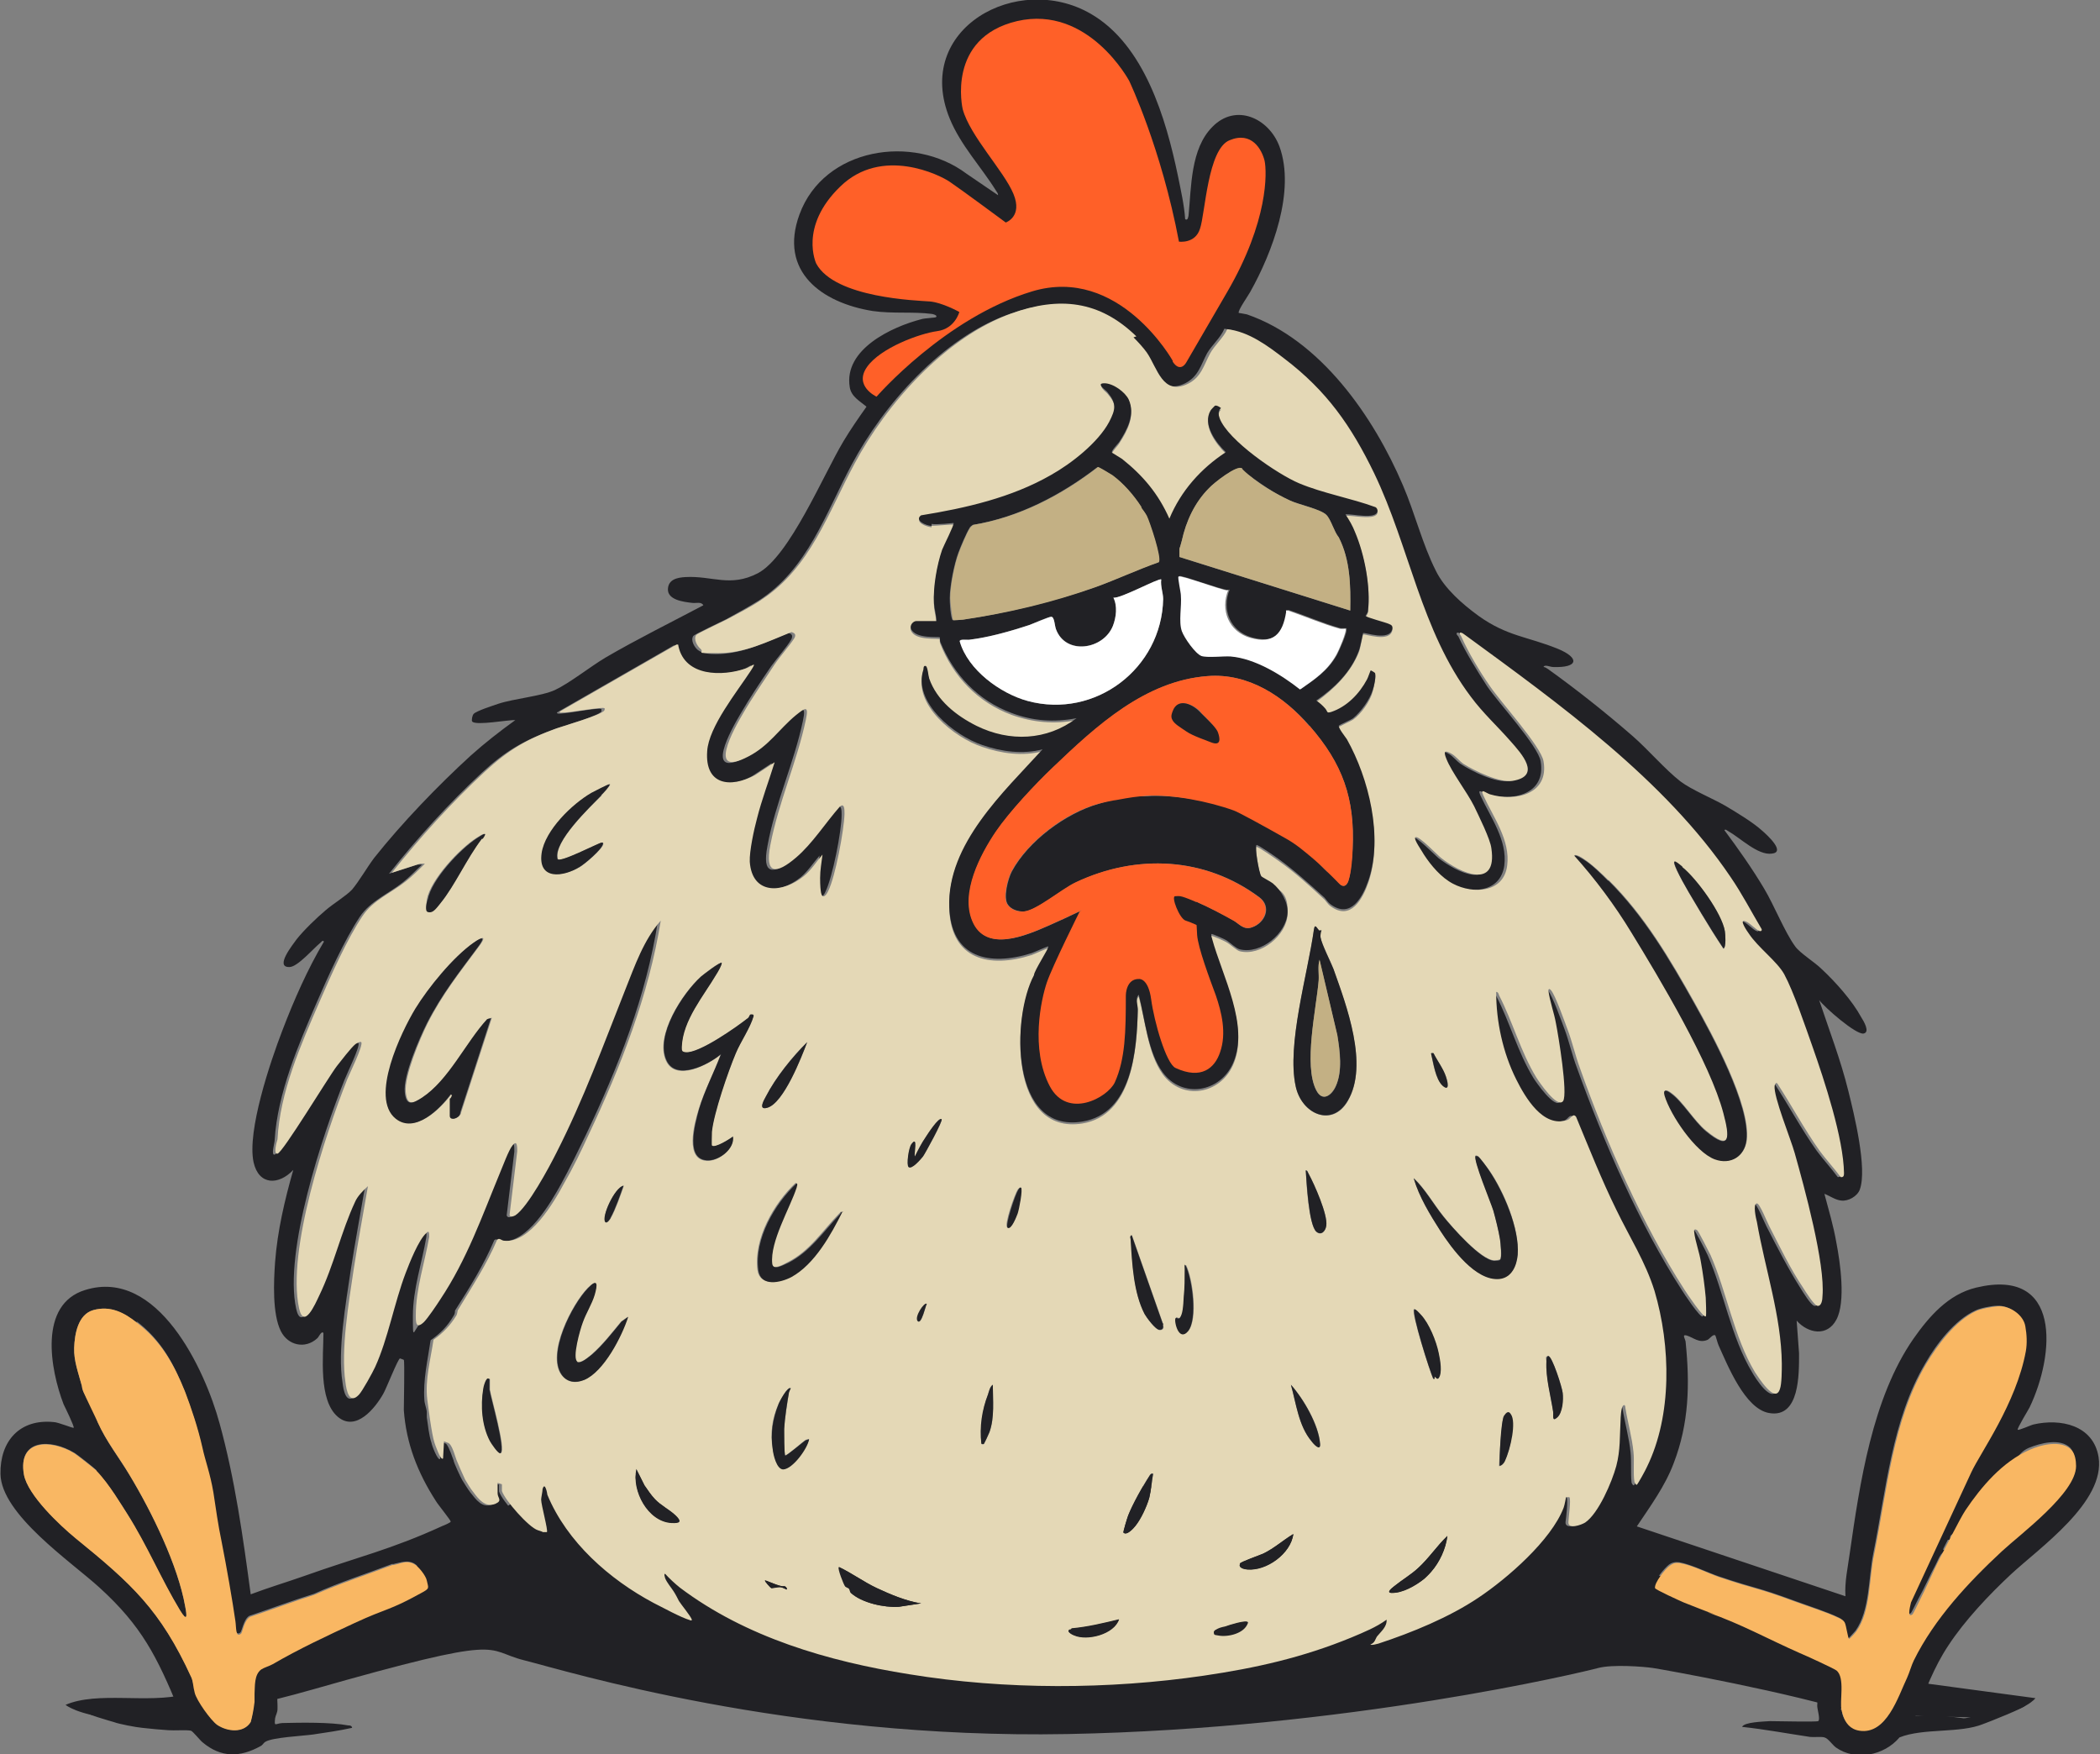 <?xml version="1.0" encoding="UTF-8"?> <svg xmlns="http://www.w3.org/2000/svg" id="Calque_1" version="1.1" viewBox="0 0 438.9 366.6"><rect x="0" y="0" width="438.9" height="366.6" fill="#808080" stroke="none"/><defs><style> .st0 { fill: #212125; } .st1 { fill: #f9b763; } .st2 { fill: #e4d8b6; } .st3 { fill: #fff; } .st4 { fill: #ff6028; } .st5 { fill: #c3b084; } </style></defs><g><path class="st0" d="M415.1,359c8.5-1.4,10.3-4.1,10.3-4.1l-22.3-3-51.5-21.1-61.4-19.1-173.9-3.7-39.7,26.3s-30.1,17.7-37.9,19.8c-7.8,2-18.3-.7-25,2.2,0,0,10.2,8.6,51.6-3.2,41.4-11.8,35.5-8.3,44.3-6.1s55,16.5,113.5,15.4c58.5-1.1,108-13,110.9-13.8,3-.8,9.5-.3,11.5,0s28.9,5.1,43.1,9.7"></path><path class="st0" d="M408.7,310.3c5.6-9,12.6-17.1,14.5-28,.3-1.7.2-3.5-.1-5.2-.5-2.5-3.4-4.4-5.8-4.2-1.1,0-3.5.5-4.5,1-4.3,2-8.1,7-10.4,11-7,11.8-8.2,26.5-10.9,39.8-1,5-.7,11.9-3.7,16.1-.2.2-1.4,1.6-1.5,1.6-.3,0-.6-3-1-3.6-.2-.3-.8-.7-1.1-.8-2.5-1.2-6.3-2.4-9-3.4-8.7-3.2-7.5-2.3-16.1-5.2-2.3-.8-5.8-2.5-8.1-2.9-.9-.1-1.5,0-2.2.5-.9.7-3.4,3.6-3.1,4.7,0,.3,5.3,2.8,6,3,1.3.5,5.5,2.3,6.5,2.5.9.2.4,0,1.2.3.4.2,2.8,1.3,2.9,1.2v-.5c.1-.3.3.5.5.6.4.3-7.4-2.5-6.9-2.3.6.3.5.1.9.3,6.9,2.4,12.5,5.4,19.2,8.5.9.4,2.6.8,3.3,1.2.3.2.3.6.5.7.7.3.6-.9,1.1-.5,0,0-.3.4-.1.7.2.4,2.3,1,2.8,1.4,1.9,1.5.7,6.5,1.1,8.4,0,.2.5.1.5.3s-.2.5-.2.6c.5,1.6,1.5,3,3.4,3.2,5.8.9,8.2-7.1,10-11.1.5-1.1.9-2.6,1.4-3.6,4.3-8.7,11.4-16.2,18.4-22.8,4-3.7,15.4-12.2,15.5-17.8,0-1.1-.3-2.6-1-3.4-2.1-2.1-6.3-1-8.7,0-5.7,2.5-1.2,10.7-4.5,15.7-1.1,1.6-11.2.9-11.9,2.8-.1.3.1.7.1.7h-.6s-1,1.9-1,2c0,.3.8-.1.7.4-1.2,0-1.7,1.8-2.2,2.7-1.2,2.2-2.4,5-3.7,7.3-.2.4-1.4,2.8-1.5,2.9-1.3.9-.3-2.3-.3-2.5,1.6-8.1,5.4-16.6,9.4-23.9.1-.2-.1-.6,0-.6M28.7,276.5c-2.8-2.1-5.6-3.7-9.2-2.7-3.2.9-3.9,5-4,7.9-.1,2.6.9,5.3,1.6,7.9.2.6,0,.5.3,1.2.3.8,2.6,4.5,2.6,4.6,0,0,.3,1.5.4,1.8,1.9,4.2,4.4,7.3,6.7,11.1,4.7,7.8,10.1,18.9,11.6,27.4.4,2.1.5,3.5-1.1.8-4-6.5-6.9-13.5-11-20.1-1-1.6-4.4-7-5.7-8-.2-.2-.6-.1-.8-.3,0,0,.2-.5,0-.9-.4-.4-4-3.3-4.6-3.6-4.8-2.9-11.8-3-10.5,4.5.7,4.2,7.5,10.6,10.8,13.3,11.7,9.6,17.7,15,24.2,29.1.4.9.4,2.6,1.6,2.5,0,.5-.8,0-.7.4.3,1.6,3.1,6,4.5,7,2,1.4,5.5,1.9,7-.6.4-1.5.6-3,.7-4.6v-1.4c0-1.7,0-4.1,1.4-5.1.6-.4,1.7-.7,2.4-1.1,5.5-3.2,11.5-6,17.1-8.6,6.9-3.2,6.8-3.3,13.8-6.2.8-1.2,1.6-1.1,1.3-2.7-.2-1-1.7-2.9-2.6-3.4-1.2-.6-2.3-.3-3.6,0-2.8.8,1.8-.9-.8.1-5.5,2.1-11.2,3.9-16.5,6.3-4.5,1.4-9,3.1-13.5,4.6-1.2.7-1.5,3.2-1.9,3.5-1.1.9-1.5-2-1.2-2.6l-1.5-4.8v-.8c-1.1-2.9-.5-8.1-1.9-11.2,0-3.4-1.2-6.7-1.6-10,0-.6.5-.9-.6-.8l.5-.4c-.8-2.8-1.1-5.7-1.8-8.5-.9-4-2.3-8.2-3.6-11.6-2.3-5.8-5-10.6-10-14.4M236.9,70.5c-7.8-7.5-16.1-8.4-26.1-4.8-13.8,4.9-26.1,18.8-32.8,31.4-5.5,10.3-9.2,21.8-19.4,28.4-2.1,1.3-4.6,2.7-6.8,3.9-1,.5-6.7,3.2-6.9,3.5-.6.9.2,2.3.9,2.9,1,.8,2.6.9,3.8.9,5.5,0,10.2-2.4,15.2-4.4.8.2.9.6.6,1.3-1,1.7-2.9,3.8-4.2,5.6-2.2,3.2-4.6,6.8-6.5,10.1-1.9,3.2-7.7,13.6,1.1,9,4.3-2.3,6.4-5.7,9.9-8.6,2-1.7,2.8-2.3,2.1,1-1.8,8.6-5.8,17.2-7.4,26.1-1.2,6.1,1.2,6.1,5.4,2.6,3.4-2.9,6.1-7.2,9.1-10.6,1-.9,1,.7,1,1.5,0,3.4-1.9,13.1-3.4,16.1-.4.9-1.3,1.8-1.5.4-.1-.6-.2-2.4-.2-3.1,0-1.7.3-3.2.5-4.9-1.3,1.5-2.4,3.2-3.9,4.5-4.4,3.6-10.8,4-11.3-3-.2-2.1.9-6.7,1.5-9,1-4,2.6-7.9,3.7-11.8l-4.1,2.7c-5.3,2.9-10.4,2.1-10-5,.3-5.1,6.3-12.5,9.1-16.8,1.5-2.3.2-.9-1-.5-5.1,1.8-12.7,1.7-14.1-4.6,0-.3.2-.4-.4-.4l-24.4,14c0,.4.8.2,1.1.2,1.1,0,7.8-1.3,8.2-.9,0,0,0,.3,0,.5-.8,1-8.2,3.1-9.9,3.7-6.4,2.4-10.1,4.5-15.1,9.1-6.9,6.4-13.5,13.7-19.4,21.1l5.9-1.9h1c-1.3,1.2-2.6,2.6-4,3.7-3,2.4-6.8,3.9-9,7.2-3.2,4.8-6.7,12.6-9,17.9-3.9,9-8.2,19-8.8,28.8,0,.6-.8,3.2,0,3,1.1-.2,10.7-16.1,12.4-18.3.8-1.1,3-3.9,3.9-4.6.2-.2,1-.6,1.2-.4.5.5-2.5,6.6-2.9,7.7-4.6,11.5-12.7,35.9-10.1,47.8,1,4.6,3.3-.9,4.2-2.6,3.2-6.4,4.6-13.4,7.5-19.6.6-1.2,1.7-2.4,2.7-3.3-1,5.8-2.1,11.7-3,17.5-1,6.8-2.8,16.8-1.7,23.5.2,1.7.8,4.7,2.8,2.6.7-.7,2.9-4.8,3.4-5.8,2.7-5.9,4-13.5,6.4-19.7.8-2.1,2.8-6.9,4.3-8.3.7-.6.7,0,.6.8-.9,5.3-2.8,10.8-2.8,16.4s0,3.1,1.7,1.4c.8-.8,2.7-3.6,3.4-4.7,5.6-8.4,8.7-17.3,12.5-26.5.6-1.4,1.8-4.7,2.6-5.7,1.1-1.3,1,.3,1,1.2l-1.6,13.3c.2.6.8.4,1.2.1,2.6-1.6,7-10.1,8.6-13.1,5.7-11.2,9.8-22.5,14.4-34.1,2-5,3.8-10.3,7.4-14.4-2.4,15.6-8.3,30.6-15.1,44.8-1.6,3.3-3.4,7-5.1,10.1-2.2,4-7.2,12.6-12.5,12-.6,0-1-.7-1.5-.2-2.2,5.2-5.2,10-8.2,14.7,0,.2,0,.7-.3,1.1-1.3,2.2-2.8,3.7-4.8,5.1-.6,4.1-1.6,8.3-1.3,12.5,0,.6.5,2,.5,2.4v1.2c.3,1.8.4,3.6,1,5.4,0,.3,1.3,3.8,1.8,3.3l.2-3.6c.3.2.9.3,1.1.5.6.7,1.3,2.9,1.5,3.4,0,.4,1.5,3.6,1.8,4.1.5.8,1.1,1.8,1.7,2.6,1.2,1.5,2.5,3.4,4.6,2.5,1.6-.6.6-1.2.5-2.2v-2.2s.9.2.9.3,0,1,0,1.4c.6,1.9,5.6,7.6,7.5,8.2,1.3.4.3-.4,1-.9v1.2h.9c.4-.4-1.2-5.7-1.2-6.8s.2-1.8.3-2.2c.5-1.8.9,1,1,1.2,4.1,9.9,12.9,17.7,22.2,22.6,2,1,5.5,3,7.6,3.6.1,0,.4,0,.4-.1-.2-.7-2.2-3.1-2.7-3.9-.2-.4-.7-1.4-1.1-2-.5-.8-1.4-1.8-1.8-2.8-.1-.2-.3-.8,0-.9.9,1,2.1,2.1,3.1,2.9,13.8,10.4,31,15.4,47.9,18.1,20.2,3.2,41.8,3.1,61.6.3,10.9-1.6,20.6-3.8,30.9-8,2.5-1,5-2.1,7.3-3.7.1,1.5-1.2,2.4-2,3.5-.5.6-.5,1.3-1.4,1.7.5.2,1.2,0,1.7-.2,7-2.3,14.7-5.5,20.9-9.6,6-4,15.2-12.1,17.8-18.8.2-.5.5-2.1.5-2.2h.7c.4.4-.1,4.5-.2,5.2-.1,1.6,2.6.6,3.5.1,2.9-1.9,5.6-8.5,6.5-11.8s.7-6.2.9-9.5c0-.4.4-2.9.5-3,.3-.4.4,0,.5.4.5,3.1,1.4,6.2,1.7,9.3.2,1.9,0,4.4.2,6.2,0,.2.3.7.5.6s1.9-3.2,2.1-3.7c5.3-10.8,5-25.3,1.6-36.8-1.8-6.2-5.2-11.3-8-17-3.1-6.4-5.7-12.9-8.4-19.4-.7-.9-1.1.5-1.9.7-5,1.6-8.7-4.7-10.6-8.5-2.8-5.6-4.2-12.1-4.2-18.3.4,0,.5.4.6.7,2.9,5.6,4.5,11.8,7.8,17.2.5.8,4.5,6.6,5.6,4.9,1.1-1.6-1-13.6-1.5-16.2-.4-2.3-1.3-4.6-1.6-7,.2-.3.4,0,.6.1.9,1.1,2.8,6.4,3.4,8,1,2.7,1.6,5.5,2.6,8.1,5.5,15.3,13.1,32.8,21.9,46.4.3.5,3.9,6,4.4,5.5s0-3.5,0-3.9c-.2-2.2-.6-5.1-1-7.4-.3-2-1.2-4.4-1.4-6.2,0-.5,0-.9.6-.5.2.1,2.5,4.5,2.8,5.2,3.4,7.7,4.9,17.2,9.3,24.5.6,1.1,4.2,6.8,5.2,3.5.3-1,.4-4.1.4-5.3,0-9.9-3.5-19.9-5.2-29.6-.1-.6-.9-3.8,0-3.9.6,0,2.2,4.1,2.6,4.8,2.2,4.3,4.5,8.8,7.1,12.9.5.8,2.2,3.6,2.9,3.7.8.2,1-1.3,1.1-2,.6-6.8-3.8-22.8-5.8-29.9-.8-2.9-4.5-11.9-4.2-14.1,0-.4.3-.8.6-.4,3,4.6,5.6,9.5,8.8,14,1.4,1.9,3,3.6,4.4,5.5.6,0,.7-.3.7-.8,0-7.3-4.1-19.4-6.6-26.5-1.5-4.2-3.8-11.4-5.9-15.1-1.5-2.7-5.5-5.7-7.4-8.5-.2-.4-2.1-2.9-.8-2.6,1,.3,2.2,1.8,3.1,2.1.3.1.4,0,.4-.4-2.1-3.7-4.1-7.4-6.5-10.9-13.8-20.3-35.9-36.3-55.5-50.6-.3-.2-.6-.5-1-.5-.4.2,0,.6.2.8,1.5,3.3,4,7.3,6,10.4,2.3,3.4,10.7,12.5,11.2,15.7,1.2,6.9-5.9,8.5-11.2,6.9-.9-.3-2.1-1.4-1.4.2,2.1,4.6,5.7,9.4,5,14.7-.8,5.7-7.1,6-11.3,3.8-2.5-1.3-4.5-3.8-6.1-6.1-.4-.5-2.1-3.2-1.8-3.6.5-.6,4.8,3.8,5.4,4.3,4,3.1,11.8,6.9,10.5-2-.3-1.8-2.7-6.9-3.6-8.8-1.5-3-4.7-7.1-5.8-9.9-.7-1.7-.3-1.9,1.2-1,.8.5,1.6,1.5,2.3,2,2.4,1.6,7.5,4.1,10.3,3.6,6.2-.9,1.9-5.7-.4-8.3-2.8-3.2-5.7-5.8-8.3-9.3-10.4-13.9-12.8-31.3-20.2-46.7-4.8-9.9-9.8-17.2-18.7-24-3.5-2.7-7.5-5.6-12-6.2-.8,1.9-2.6,3.4-3.6,5.1-1.3,2.4-1.8,4.9-4.6,6.3-5.3,2.6-6.4-3.3-8.6-6.5-.7-1.1-1.9-2.4-2.8-3.2M247.9,45.9c.4,0,.4-.5.5-.8.6-6,.4-14,5-18.6,4.9-5,11.8-1.8,14,4.1,3.4,9.3-1.5,22.2-6.1,30.4-.3.6-2.7,4-2.4,4.4,0,0,1.3.2,1.7.3,15.4,5.3,26.5,21.4,32.6,35.7,2.5,5.8,4.1,12.4,6.9,17.9,1.8,3.7,5.6,7,8.9,9.4,6,4.3,10.2,4.3,16.6,6.9,4.6,1.9,4.3,4-1,3.8-.6,0-1.8-.6-2,0,.3,0,.6.2.9.4,6,4.3,12.3,9.3,17.8,14.1,3.2,2.8,6.7,6.9,9.9,9.4,2.4,1.8,6.6,3.5,9.4,5.1,2.5,1.5,5.7,3.4,7.8,5.3.9.8,4.9,4.4,1.9,4.7-2.9.4-6.6-3.3-9.1-4.7-.2-.1-.6-.5-.8-.2,2.9,3.9,5.8,8,8.3,12.2,2.1,3.5,4.3,9.1,6.5,12.1,1,1.4,4.1,3.3,5.5,4.7,2.9,2.7,6.4,6.6,8.3,10.1.5.8,1.9,3.1.5,3.4-1.6.3-8.2-5.5-9.3-7,2.1,6.3,4.5,12.5,6.1,19,1.2,4.8,4,16.2,2.4,20.6-.5,1.4-2.4,2.5-3.9,2.3-1.2-.1-2.4-1-3.5-1.4.9,3.4,1.9,6.7,2.5,10.2.8,4.1,2,12.4,0,16.1-1.9,3.6-5.9,2.9-8.3.2l.5,6.8c0,4.2.2,13.7-6.3,12.5-5-.9-8.6-9.9-10.5-14.1-.2-.4-.6-2-.7-2.1-.4-.4-1.2.7-1.6.9-1.8.8-3-.5-4.4-.9-1.1-.3-.2.8-.2,1.4.9,8.8.7,17-2.5,25.3-1.8,4.8-4.9,9-7.7,13.2l43.6,14.6c-.2-3,.5-6,.9-9,2.1-14.6,4.7-32.4,13.3-44.8,3.3-4.7,7.3-9.3,13.1-10.7,17.9-4.3,16.5,13.9,11.2,25-.3.6-2.7,4.5-2.5,4.7s2.8-1,3.3-1.1c5.6-1.3,12.5.1,13.6,6.8,1.5,9.4-12.4,19-18.4,24.6-4.5,4.2-9.6,9.6-13,14.8-3,4.5-4.9,9.6-6.9,14.7.8.2,1.8-.2,2.5-.2,2.5,0,5.1.4,7.6.7,1.2.1,11.7-3.1,12.9-2.8,1,.2-8.2,3.8-8.8,4-4.9,2-12.5.8-17.5,2.8-3.2,3.8-9.2,5-13.3,2.1-.7-.5-1.6-1.9-2.4-2.1-.6-.2-2.2,0-3-.1-4.7-.7-9.5-1.6-14.2-2.1.4-1,4.4-1.1,5.8-1.2,1.4,0,9.6.2,10.1,0,.5-.3-.2-2.5-.2-3.2s.3-3.1-.2-3.5l-7.7-3.5c-17.8-7.9-25.5-11.9-43.8-18.3-.7-.3-4.8-1.7-5.2-1.6-.6,0-.4.8-.4.8-.1.1-.5,0-.8.3-3.3,2.6-6.6,5.7-10,8.1-.4.3-2.6,1.4-2.7,1.5-.1.2,0,.8,0,.9-.1.1-.5-.5-.8-.5s-1.3,1.2-1.7,1.4c-1,.6-2.1.9-3,1.8h13.7c.6.2.2.6.5.6s0-.4.3-.5c.4,0,.8.1,1.2.1.8,0,.7,0,1.4.1.2,0,.7-.3.8-.2,0,0,.3.9.2,1h-1.9c-2.1.3-5.1.8-7.2.5-.5,0-.4-.8-.7.1-1.9-.3-4,.2-5.9.2s-.9-.5-.9-.5c-.7.3-.3.9-.4,1-.5.3-.5-.4-.5-.4-.4-.3-1.5.3-2,.3-2.1.2-4.5,0-6.6.4-2,.4-4.2,1.5-6.3,2.1-2.8.8-6.5,1.8-9.2,2.3-.8.1-1.6-.2-2.4.2-.1,0-.4.4-.4.5.4.3,3.5-.3,4.3,0l.2-.7v1c1.7-.2,3.3,0,4.9,0s4,.3,6,.5c1,0,2.3-.2,3.4,0l-2.1.9c-6.2.9-13.9-.5-20,.3-.5,0-.3.5-.5.5-5.6-1.2-9.2.2-14.5.9-10.9,1.6-22.1,2.4-33.1,2.6-3.9.1-9.2-.5-12.9,0-.5,0-1,.5-1.1.5s0-.5-.2-.6c-.4-.3-8.3-.3-9.6-.4-2.6-.2-5.3-.7-7.9-1-11.5-.9-23-.9-34.5-1.9-1.6-.1-1-.1-2.4-.5-.7-.2-1.8-.3-2.5-.2,0-.3,0-.7-.2-.9,0,0-1.5.3-.7-.3h1.3v.5c.5.3.7-.5.7-.5,2.7.3,5.6.3,8.4.6.2,0,.4.4.6.4,0,0,.4-1,.7-1v.7c.1,0,11,.4,11,.4-2.7-.7-5.4-1.3-8.1-2.1-2.7-.9-5.5-2-8.1-2.9-.6-.2-2.6-.9-2.9-.9s0,.6-.4.5c.1-1.3-2.4-1.1-3.3-1.8-2.4.2-5.1-1.3-7.3-1.5-.4,0-.9.2-1,.2,0,0,0-.4-.3-.5-.6-.2-5.4-1.5-6-1.6-1.1-.1-2.9.2-4,.2-3.4,0-6.7-.4-9.9-.7-.8,0-1.6-.5-1.1-1.4.8.3,1.7.2,2.5.2s.6.4.9.4c.7,0,2.3-.6,3.2-.6s2.1,0,2.3.1c.2,0,.2.8.4.5,0,0,0-.4.2-.5.5-.1,1.3.2,1.8-.1-1.2-.8-2.6-1.3-3.9-2.1-4.9-3-9.4-7-13.6-10.9-.2-.2-.8-1.2-.9-1.2s-.4.5-.8.6c-5,2-10.5,3.6-15.6,5.6-1.4.5-4.1,1.5-5.3,2.1-.4.2-.4.6-.4.6,0,0-.4-.2-.7-.1-.4,0-1.3.9-1.8,1.1-13,5.5-26,10.8-38.5,17.6-.4.2,6-2.8,5.4-2.5-1.9,1.2-1.2,3.5-1.3,5.4,0,.7-.4,1.3-.5,1.9-.2,1.9,0,1.1,1.5,1,3.9-.1,10.1-.2,13.8.5.3,0,.7,0,.8.5-2.7.6-5.5,1-8.2,1.4-2.2.3-8.4.6-9.9,1.5-.4.2-.6.7-1,.9-4.3,2.4-8.3,2.5-12.2-.8-.5-.4-2-2.3-2.4-2.4-1-.2-3.5,0-4.7-.1-1.7-.1-3.7-.3-5.5-.5-1.2-.1-4.9-.8-5.9-1.2-1-.3-5.8-1.6-6.5-2.4l20.6.2c-.2-.2-.5-.4-.6-.6-4.5-10.9-7.7-17.3-16.5-25.3-5.9-5.4-20.6-15.3-20.7-23.8-.1-6.8,4-11.5,11.1-10.8.9,0,4,1.3,4.2,1.2.2-.2-1.8-4.3-2.1-4.9-2.8-7.3-5.3-20.9,4.5-23.9,15.1-4.7,25,16.5,28.1,27.9,3.2,11.6,4.9,23.8,6.5,35.7,3.7-1.4,7.4-2.5,11.1-3.8,11.5-4.1,18.1-5.5,29-10.5.3-.1,1.7-.7,1.7-.9,0-.3-2.7-3.6-3.1-4.3-3.8-5.9-6.2-12-6.7-19,0-1.5.2-10.1,0-10.5,0,0-.7-.3-.8-.3-.4,0-2.9,6.4-3.5,7.4-1.7,3-5.7,8-9.5,4.8-4.1-3.5-3-12.7-3-17.5-.4-.6-1,.9-1.3,1.1-2.5,2.3-6.1,1.5-7.6-1.5-1.8-3.6-1.5-10.4-1.2-14.5.5-6.5,2-12.9,3.8-19.2-3,3.2-7.2,3.3-8.3-1.6-1.4-6.5,3.5-21,6-27.5,2.4-6.3,5.3-12.9,8.7-18.6-.2-.4-.5,0-.7.2-1.5,1.2-4.8,5.1-6.5,5.1-3.2.1.8-4.8,1.5-5.8,1.5-1.9,4.2-4.5,6.1-6.1,1.5-1.3,4.3-3,5.5-4.3,1.5-1.8,3.1-4.6,4.6-6.6,5.8-7.3,13.3-15.1,20.2-21.4,2.9-2.6,6.1-5.1,9.3-7.4-1.4-.1-8.2,1.2-9,.3-.2-.2,0-1.3.3-1.6.5-.6,4.2-1.8,5.1-2.1,3.3-1.1,9.1-1.6,11.9-2.9,3-1.4,7.4-4.9,10.6-6.8,6.7-3.9,13.6-7.3,20.4-10.9-.4-.8-1.5-.4-2.3-.5-1.8-.2-5.2-.6-5.1-2.9.1-2,1.9-2.4,3.7-2.5,5.6-.3,9.3,2.2,15.1-.8,6.6-3.5,13.7-20.6,17.9-27.6,1.5-2.5,3.1-4.8,4.8-7.2-1.4-1.2-3.2-2.1-3.5-4.1-1.3-7.9,8.8-12.6,15-14.2.6-.2,2.9-.3,3-.4.5-.4-.7-.7-.9-.7-3.9-.5-8.1,0-12.3-.6-10.6-1.7-19.7-8.2-15.3-20.2,5.1-13.9,23.7-16.9,34.9-8.5l6.6,4.5c0-.4-.2-.6-.4-.9-3.1-5-7.4-9.5-9.7-15.1-7.7-18.8,14.2-30.8,29.5-21.9,11.2,6.5,15.7,21.9,18.2,33.9.6,3,1.3,6,1.5,9"></path><path class="st2" d="M260.8,339.1c-.4-.5-3.9.6-4.7.9-.3.1-.3.5-.3.5-.1,0-2.3-.3-2.1.8,0,.5.5.4.9.5,2,.4,5.5-.4,6.2-2.6M233.9,338.4c-3.3.8-6.6,1.6-10,1.9l.5.7-.7-.5c-1,.3.2,1,.8,1.2,2.7,1.2,8.4-.2,9.4-3.4M164.4,332.2c.2-.2-.2-.8-.6-.7-.7.2-3.8-1.3-3.9-1.2-.2.1,1.2,1.6,1.3,1.6.2,0,1.3-.3,1.9-.2.5,0,1.2.5,1.3.5M192.5,335.1c-3.1-.5-6.5-1.9-9.3-3.2-2.7-1.3-5.1-3.1-7.9-4.4-.3.3,1,3.6,1.3,4,.1.2.5.3.8.5.2.2.2.7.4.9,2.3,2.1,7,3.1,10,2.9l4.6-.7h0ZM297.6,330l1.5-1.5c1.8-2,3-4.8,3.4-7.5-2.2,2.1-3.8,4.6-6.1,6.7-1.5,1.4-3.4,2.5-5,3.8-.5.4-1.8,1.4-.5,1.4,2.2,0,5-1.6,6.7-2.9M259.2,326.8c-.5.8.9,1.1,1.5,1.2,4,.4,9.1-3.3,9.6-7.4-2.1,1.3-4,3-6.3,4.1-.9.4-4.7,1.7-4.9,2.1M241,308c-.5-.1-.6.2-.8.5-1.3,1.9-3.6,6-4.4,8.2-.2.5-1.1,3.5-1,3.6.7.7,2.1-.9,2.5-1.4,1.1-1.5,2.4-4.1,2.9-5.9.4-1.7.5-3.4.8-5M136.9,313.4c-.8-.9-1.5-1.9-2.2-2.9l-1.7-3.4c-1,4.5,2.4,10.9,7.3,11.2,2,.1,2.2-.3.8-1.6-1.3-1.2-2.9-2-4.2-3.3M315.2,295.9c-.1-.1-.8-.1-.9,0-.4.3-1,9.1-1,10.5.4.1,1-.7,1.1-.9,1.4-2.8,1.9-6.5,1.3-9.5-.4-.1-.1.4-.2.5-.2.3-.2-.4-.3-.4M165.3,290.1c-.6-.6-2.4,2.9-2.6,3.3-1.3,3-1.8,6.1-1.2,9.4.2,1.1.9,4.2,2.2,4.2,2-.1,5-4.4,5.4-6.3l-.7.2c-.4.2-4.1,3.5-4.3,3.2-.2-.2-.3-4.9-.2-5.6.1-2,.7-5.5,1-7.6,0-.3.4-.8.4-.9M269.8,289.4c1.1,3.9,1.6,8.5,4.3,11.8.5.5,1.9,2.2,1.8.6-.2-4-3.5-9.5-6.1-12.4M205.6,301.8c.1,0,1.1-2.2,1.2-2.5,1.1-3.1.7-6.6.7-9.9-.6.4-.8,1.3-1,2-1.2,3.3-1.7,6.8-1.4,10.3,0,.2.4.2.5.1M102.3,288.2c-.6-.6-1.1,1.8-1.2,2-.7,3.5-.3,7.8,1.4,11,.2.4,1.8,2.7,2.2,2.5,1.1-.8-2-11.4-2.3-13.3v-2.2M325.5,296.2c1-.9,1.2-3.7,1.1-5.1-.1-1.1-2.2-7.7-3-7.7s-.4.8-.4,1.1c-.1,3.4.9,7.2,1.4,10.5.1.8-.3,2.3.9,1.2M299.8,287.7c.2-.1.5.8.8.2.8-1.2.3-3.9,0-5.2-.5-2.4-2-6.2-3.7-8-.2-.2-1.2-1.3-1.4-1.1-.6.7,3.3,12.9,4,14.5.4.1.1-.4.2-.5M193.7,272.5c-.5-.5-2.2,3.2-1.9,3.6.8.9,1.7-3.4,1.9-3.6M120.6,284.6c-1.2-.7.6-7,1.1-8.2.7-2,1.9-3.8,2.5-5.8.6-2.1.7-3.5-1.4-1.4-3.3,3.4-8.6,13.7-5.5,18.1,1.2,1.6,3,1.9,4.7,1.1,4.1-1.7,7.9-9.1,9.2-13.2l-1.4,1c-1.9,2.3-3.9,4.9-6.2,6.9-.6.5-2.3,2-3.1,1.5M245.8,275.4c-.4.4.6,5.1,2.6,2.7,2-2.5.9-10.9-.5-13.7-.4,0-.2.5-.2.8,0,1.9,0,3.8-.2,5.7-.2,2,0,3.6-.9,4.5-.2.2-.7-.2-.7-.1M243.1,276.7l-6.5-18.5c-.5.3-.3.5-.2,1,.3,5,.5,11,2.9,15.5.4.8,2.3,3.3,3.1,3.3s1.1-.8.4-1.1c0-.2.3,0,.4-.2M213.4,248.2c-.2-.2-.5.2-.7.4-.6.9-2.9,7.4-2.2,7.9.8.6,2-2.4,2.1-3,.3-.8,1.1-4.9.7-5.4M126.6,255.4c.3.4,1-.7,1.1-.9,1-1.8,2-4.7,2.7-6.7-1.9.3-4.8,6.6-3.8,7.6M176.1,253.2c-.5-.1-.5.3-.8.5-3.4,3.5-6.1,7.8-10.7,10.1-.9.5-3.2,1.8-3.4.2-.5-4.5,3.7-11.6,5.1-15.9,0-.2.3-.8,0-.9-4.6,4.3-8.8,11.7-8,18.2.5,3.5,4.6,2.6,6.9,1.4,4.9-2.6,8.3-8.8,10.7-13.7M275.1,257.4c1,1,1.9-.1,2.1-1.3.3-2.3-2.5-8.6-3.7-10.8-.1-.3-.2-.7-.6-.7.1,2.4.6,11.3,2.2,12.8M295.5,246.3c1.1,3.8,3.3,7.5,5.5,10.8,2.4,3.7,7.4,10.6,12.4,10.1,2.6-.3,3.6-2.8,3.8-5.1.4-5.3-2.9-13.2-6-17.6-.4-.5-2-2.7-2.3-2.9-.1,0-.4-.2-.5-.1-.6.6,3.3,9.8,3.7,11.4.5,1.7,1.1,4.2,1.4,6,.1.7.4,4,0,4.3-.2.1-.9.2-1.2.2-2.8-.1-8.8-6.9-10.6-9.2-2.1-2.6-3.8-5.7-6.2-8M196.8,233.9c-.6-.5-2.9,3.2-3.3,3.7-.9,1.3-1.6,2.7-2.3,4.1-.2-.7.7-4.5-.7-2.6-.5.7-1.1,4.3-.6,4.8s2.6-1.7,3-2.2c.4-.6,4.3-7.5,3.9-7.8M299.6,220.1c-.2,0-.5,0-.5.1.4,1.9.9,5.3,2.4,6.7,1.6,1.4,1.1-1,.7-1.9-.6-1.7-1.8-3.2-2.6-4.9M168.7,217.8c-3.1,3-6.6,7.4-8.6,11.3-.5.9-1.7,3,.3,2.4,3.4-1,7.1-10.5,8.3-13.7M150.8,201.3c-.3-.4-3.9,2.4-4.4,2.9-3.8,3.4-9.6,12.3-7.2,17.5,2,4.4,8.8.9,11.4-1.3-1.4,3.9-3.4,7.5-4.6,11.5-.9,2.9-3.1,10.9,2.1,10.7,2.3-.1,5.4-2.5,5-5-.6.5-3.8,2.5-4.4,1.9-.1-.1,0-2.5,0-2.9.4-3.9,3.4-12.6,5-16.4,1-2.4,3.1-5.3,3.7-7.7.1-.5-.4-.4-.6-.4s-.2.5-.5.7c-2.4,1.9-10.3,7.4-13.1,7.2-.8,0-.9-.3-.8-1.1.2-5.6,4.6-10.7,7.3-15.3.2-.3,1.2-2,1-2.2M94.2,229.5v3.6c0,1.2,2.1.5,2.2-.7l6.4-19.7-.8.2c-4.5,4.9-8,12.7-13.6,16.4-1.9,1.3-3.3,2-3.6-1.1-.3-3.4,3-11.2,4.6-14.4,3.1-6.1,6.7-10.6,10.7-16,1.5-2,1.1-2.3-.9-.9-4.3,3-9.4,9.3-12.2,13.8-2.9,4.8-9.6,18.6-4.1,23,4,3.2,9.2-2,11.5-5.1.4.2,0,.7,0,.8M275.6,194.4c-.2-.1-.8-1.5-1,0-1.3,9.3-5.7,24-3.8,32.7,1.3,5.8,7.7,8.6,10.9,3,4.4-7.5-.3-19.9-3-27.5-.6-1.8-2.4-5.1-2.7-6.6s.2-1.4.2-1.5h-.6M351.6,181.2c-1.7-1.4-2.3-1.7-1.1.8,1.3,2.7,3.5,6.3,5.1,9,1.5,2.5,3,4.9,4.6,7.3.6-.2.4-3,.3-3.6-.6-3.8-5.9-11-8.9-13.4M336.2,184c-1.4-1.4-3.5-3.4-5.2-4.5-.4-.3-1.4-.9-1.9-.8,4.3,4.9,8.4,10.4,11.9,16,5.8,9.6,16.6,27.4,19.3,37.9,1.2,4.9,1.6,8.1-3.7,3.7-2.5-2-4.9-6.2-7.3-7.9-.9-.7-1.7-.9-1.3.5,1.2,4,6.5,11.8,10.5,13.3,3.3,1.2,6.2-.6,6.6-4,.8-7.3-7.2-22-10.9-28.6-5.1-9.1-10.5-18.3-18-25.7M100.7,175.3c1.3-1.7,0-.9-1.1-.2-3.6,2.3-9.6,8.7-10.4,12.9,0,.3-.2,1.5,0,1.7,0,0,1.2-.3,1.2-.4.3-.4.4-1.9.7-2.5l.7.9-.7-.2c-.2,1.6.3,2-1.3,2.3-.2,0-.6-.4-.4.3,1.2.5,2.1-.6,2.7-1.4,3-3.7,5.4-9.2,8.6-13.4M125.7,166.2c.2-.2,2-2.1,1.8-2.3-.2-.1-3.4,1.6-3.8,1.8-4,2.4-9.7,7.9-10.4,12.6-.8,5.6,4.5,4.9,7.9,2.9,1.1-.7,4.7-3.7,4.9-4.8q0-.4-.3-.3c-.7.1-8.9,4.4-9.2,3.4-1-3.6,6.8-10.9,9.2-13.3M194.7,109.9c1.2,0,4.5-.4,4.6-.2.2.3-2.1,4.8-2.4,5.6-1.1,3.2-1.9,7.8-1.7,11.2,0,1.2.5,2.5.5,3.7h-4.2c-.6,0-1.5.8-1.1,1.6.9,2.2,5.8,1.5,6,1.8,0,0,0,.7.1.9,2.7,6.9,7.9,12.3,14.9,14.9,4.5,1.6,8.9,2,13.6,1.1-6.2,4.7-14,4.9-20.9,1.6-4.2-2.1-8.3-5.3-9.9-9.9-.2-.6-.3-2.4-.7-2.6-.4-.2-.4.5-.5.7-2.4,6.9,6.5,13.9,12.3,15.8,4,1.4,8.5,2,12.6.9-8.1,8.9-20.1,19.8-19.5,33,.4,10.6,8.4,12.4,17.2,9.6.6-.2,3.3-1.5,3.5-1.4.2.2-3,5.1-3,6-4.7,8.8-5,33,10.1,30.6,10.4-1.7,11.4-15.2,11.6-23.5,0-.9-.6-2.2.2-3,1.4,5.1,1.9,11.9,5,16.2,4.1,5.6,12,4.2,14.7-1.9,3.5-7.9-2.3-18.3-4.4-26.1,0-.2-.2-.8-.1-.9s2.8,1.1,3.1,1.3c.9.5,2.1,1.7,2.8,1.9,4.4,1.1,9.8-3.3,10-7.7s-1.4-4.8-3.1-6.1c-.4-.4-2.3-1.3-2.4-1.5-.4-.8-1.3-6-1-6.5.2-.2,4.2,2.6,4.6,2.9,3.3,2.3,6.5,5.2,9.4,7.9.5.4.8,1.1,1.5,1.6,4.2,3.1,6.7-1.5,7.9-5,3.1-9.1,0-21.3-4.5-29.5-.4-.6-1.8-2.3-1.7-2.9,0-.2,2.4-1.2,3-1.6,1.7-1.2,3.6-3.9,4.1-5.9.2-.8.7-2.8.5-3.5,0-.3-.8-.7-.9-.6,0,0-.7,1.6-.8,1.9-1.6,3-4.2,5.7-7.5,6.8-.9.3-.6-.2-1.2-.7-.6-.6-1.2-1.2-1.9-1.7,3.7-2.7,7.2-6.1,8.9-10.4.3-.7.8-3.6.9-3.7.2-.2,5.6,1.8,6.1-.9.1-.6-.2-.8-.7-1-.6-.3-4.9-1.4-4.9-1.7,0,0,.4-.5.5-1,.6-5.1-.7-11.8-2.7-16.5-.5-1.3-1.2-2.5-2-3.7,1.2-.2,6.5,1.1,6.7-.7,0-.3,0-.6-.4-.8-5.1-1.9-11-2.8-16-5-4.5-1.9-14.9-9-16.6-13.6-.6-1.6.4-2.1.3-2.1h-.8c-.2,0,0-.6-.5-.5-.1,0-.8.8-.9,1-1.7,2.8,1.1,6.7,3.2,8.7-5.2,3.4-9.4,8.1-11.8,13.9-2.3-5.2-5.5-9-9.9-12.5-.4-.3-2.1-1.2-2.1-1.3-.2-.3,1.3-1.8,1.5-2.2,1.7-2.6,3.4-5.8,2-8.9-.6-1.5-3.5-3.4-5.1-3.4s.4,1.6.6,1.8c2.1,2.4,1.9,3.6.4,6.3-2.3,4.3-8,8.7-12.2,11.1-8.2,4.7-17.8,6.9-27.1,8.4-1.4,1.2,1.2,2.1,2.2,2.2M236.9,70.5c.9.9,2.1,2.2,2.8,3.2,2.2,3.2,3.3,9.1,8.6,6.5,2.8-1.4,3.3-3.9,4.6-6.3.9-1.7,2.8-3.3,3.6-5.1,4.5.5,8.5,3.5,12,6.2,8.8,6.7,13.9,14,18.7,23.9,7.4,15.4,9.8,32.9,20.2,46.7,2.6,3.5,5.5,6.1,8.3,9.3,2.3,2.6,6.6,7.3.4,8.3-2.8.4-7.9-2.1-10.3-3.6-.7-.5-1.5-1.5-2.3-2-1.5-.9-1.9-.7-1.2,1,1.1,2.8,4.3,6.9,5.8,9.9.9,1.9,3.4,6.9,3.6,8.8,1.3,8.8-6.6,5.1-10.5,2-.6-.4-4.8-4.9-5.4-4.3-.4.4,1.5,3,1.8,3.6,1.5,2.3,3.6,4.8,6.1,6.1,4.2,2.2,10.6,1.9,11.3-3.8.7-5.3-2.9-10.1-5-14.7-.7-1.6.5-.5,1.4-.2,5.3,1.6,12.4,0,11.2-6.9-.5-3.1-8.9-12.3-11.2-15.7-2.1-3-4.5-7-6-10.4-.1-.2-.5-.6-.2-.8.4,0,.7.3,1,.5,19.7,14.4,41.8,30.3,55.5,50.6,2.4,3.5,4.3,7.2,6.5,10.9,0,.3,0,.4-.4.4-.9-.3-2.1-1.8-3.1-2.1-1.3-.4.5,2.2.8,2.6,1.9,2.9,5.9,5.8,7.4,8.5,2,3.7,4.4,10.9,5.9,15.1,2.5,7.1,6.5,19.2,6.6,26.5,0,.5-.1.9-.7.8-1.4-1.9-3-3.6-4.4-5.5-3.2-4.5-5.8-9.4-8.8-14-.3-.4-.5,0-.6.4-.3,2.2,3.4,11.2,4.2,14.1,2,7.1,6.4,23.1,5.8,29.9,0,.7-.2,2.2-1.1,2-.7-.2-2.4-2.9-2.9-3.7-2.7-4-4.9-8.6-7.1-12.9-.4-.7-2-4.8-2.6-4.8-.9,0-.2,3.2,0,3.9,1.7,9.8,5.1,19.7,5.2,29.6,0,1.2,0,4.3-.4,5.3-1,3.2-4.5-2.5-5.2-3.5-4.4-7.3-5.9-16.8-9.3-24.5-.3-.6-2.5-5-2.8-5.2-.6-.4-.7,0-.6.5.2,1.8,1.1,4.2,1.4,6.2.4,2.2.8,5.1,1,7.4,0,.5.2,3.8,0,3.9-.4.5-4.1-5-4.4-5.5-8.8-13.6-16.5-31.1-21.9-46.4-1-2.7-1.6-5.5-2.6-8.1-.6-1.6-2.5-7-3.4-8.1-.2-.2-.4-.5-.6-.1.3,2.4,1.2,4.7,1.6,7,.5,2.5,2.5,14.6,1.5,16.2-1.2,1.7-5.1-4.1-5.6-4.9-3.3-5.4-4.9-11.6-7.8-17.2-.1-.3-.2-.7-.6-.7,0,6.2,1.4,12.7,4.2,18.3,1.9,3.8,5.6,10.1,10.6,8.5.8-.2,1.2-1.6,1.9-.7,2.7,6.5,5.3,13.1,8.4,19.4,2.8,5.8,6.1,10.9,8,17,3.4,11.5,3.7,26-1.6,36.8-.2.5-1.9,3.6-2.1,3.7s-.4-.4-.5-.6c-.3-1.8,0-4.3-.2-6.2-.3-3.1-1.2-6.2-1.7-9.3,0-.3-.1-.8-.5-.4s-.5,2.6-.5,3c-.2,3.3,0,6.2-.9,9.6-.9,3.3-3.7,9.9-6.5,11.8-.8.5-3.6,1.5-3.5-.1,0-.7.6-4.8.2-5.2h-.7s-.3,1.7-.5,2.2c-2.6,6.8-11.8,14.8-17.8,18.8-6.1,4.1-13.9,7.3-20.9,9.6-.5.1-1.3.4-1.7.2,1-.4,1-1.1,1.4-1.7.8-1,2.1-2,2-3.5-2.2,1.6-4.7,2.6-7.3,3.7-10.2,4.2-20,6.4-30.9,8-19.8,2.9-41.4,3-61.6-.3-16.9-2.7-34.1-7.7-47.9-18.1-1-.8-2.2-1.9-3.1-2.9-.3.1,0,.7,0,.9.4,1,1.3,2,1.8,2.8.4.6.9,1.6,1.1,2,.5.8,2.5,3.2,2.7,3.9,0,.2-.2.2-.4.1-2-.6-5.6-2.6-7.6-3.6-9.2-4.9-18.1-12.7-22.2-22.6,0-.2-.5-2.9-1-1.2,0,.5-.3,1.8-.3,2.2,0,1.1,1.5,6.5,1.2,6.8h-.9s.3,0-1-.4c-1.9-.6-6.9-6.3-7.5-8.2,0-.4,0-1.3,0-1.4l-.9-.3v2.2c0,1,1.1,1.5-.5,2.2-2.1.8-3.5-1-4.6-2.5-.6-.7-1.2-1.8-1.7-2.6-.3-.6-1.7-3.8-1.8-4.1-.2-.5-.8-2.8-1.5-3.4-.2-.2-.8-.3-1.1-.5l-.2,3.6c-.5.6-1.7-3-1.8-3.3-.6-1.8-1.3-7.6-1.5-9-.5-4.2.7-8.4,1.3-12.5,2.1-1.5,3.5-3,4.8-5.1.2-.4.2-.9.3-1.1,2.9-4.8,6-9.5,8.2-14.7.5-.5.9.2,1.5.2,5.3.6,10.3-7.9,12.5-12,1.8-3.1,3.6-6.8,5.1-10.1,6.7-14.2,12.6-29.2,15.1-44.8-3.6,4.1-5.4,9.4-7.4,14.4-4.6,11.6-8.7,22.9-14.4,34.1-1.5,3-6,11.4-8.6,13.1-.4.2-1.1.5-1.2-.1l1.6-13.3c0-.9,0-2.5-1-1.2-.8,1-2,4.3-2.6,5.7-3.8,9.2-6.9,18.1-12.5,26.5-.7,1.1-2.6,3.9-3.4,4.7-1.7,1.6-1.7,0-1.7-1.4,0-5.6,1.9-11.1,2.8-16.4,0-.7,0-1.5-.6-.8-1.6,1.4-3.5,6.2-4.3,8.3-2.4,6.3-3.7,13.8-6.4,19.7-.5,1.1-2.7,5.1-3.4,5.8-2,2.1-2.6-.9-2.8-2.6-1-6.8.7-16.7,1.7-23.5.9-5.8,2-11.7,3-17.5-1,.9-2.2,2.1-2.7,3.3-2.9,6.2-4.4,13.2-7.5,19.6-.8,1.7-3.2,7.2-4.2,2.6-2.6-12,5.5-36.3,10.1-47.9.4-1,3.4-7.1,2.9-7.7-.2-.2-.9.2-1.2.4-.9.7-3.1,3.6-3.9,4.6-1.7,2.2-11.3,18.1-12.4,18.3-.9.2-.2-2.4,0-3,.5-9.9,4.9-19.8,8.8-28.8,2.3-5.3,5.8-13.2,9-17.9,2.2-3.3,6-4.8,9-7.2,1.4-1.1,2.7-2.4,4-3.7h-1l-5.9,1.9c5.9-7.4,12.4-14.6,19.4-21.1,5-4.6,8.7-6.8,15.1-9.1,1.7-.6,9.1-2.7,9.9-3.7,0-.1.2-.4,0-.5-.4-.3-7.1.9-8.2.9s-1.1.2-1.1-.2l24.4-14c.5,0,.3,0,.4.4,1.4,6.3,9.1,6.3,14.1,4.6,1.2-.4,2.5-1.8,1,.5-2.8,4.3-8.8,11.7-9.1,16.8-.5,7,4.7,7.8,10,5l4.1-2.7c-1.2,3.9-2.7,7.8-3.7,11.8-.6,2.2-1.6,6.8-1.5,9,.5,7,6.9,6.6,11.3,3,1.6-1.3,2.6-3,3.9-4.5-.2,1.7-.5,3.2-.5,4.9s.1,2.5.2,3.1c.3,1.4,1.1.5,1.5-.4,1.5-3,3.3-12.7,3.4-16.1,0-.9,0-2.4-1-1.5-3,3.4-5.7,7.7-9.1,10.6-4.2,3.6-6.6,3.6-5.4-2.6,1.7-8.9,5.6-17.5,7.4-26.1.7-3.2-.1-2.6-2.1-1-3.5,2.9-5.6,6.4-9.9,8.6-8.8,4.6-3-5.8-1.1-9,1.9-3.3,4.4-6.9,6.5-10.1,1.2-1.8,3.1-3.9,4.2-5.6.4-.7.2-1.1-.6-1.3-5,2-9.7,4.4-15.2,4.4s-2.8,0-3.8-.9c-.7-.6-1.5-2-.9-2.9.2-.3,6-3,6.9-3.5,2.2-1.2,4.8-2.5,6.8-3.9,10.2-6.7,13.9-18.2,19.4-28.4,6.7-12.6,19.1-26.5,32.8-31.4,10-3.6,18.4-2.7,26.1,4.8"></path><path class="st1" d="M399.4,334.9c0,.2-1,3.4.3,2.5.1,0,1.3-2.5,1.5-2.9,1.2-2.3,2.8-6,3.9-8.2.5-.9,4.6-9.1,5.7-10.7,3.3-4.9,7.7-10.1,13.4-12.6,2.4-1.1,6.7-2.1,8.7,0,.8.8,1,2.3,1,3.4,0,5.6-11.5,14.1-15.5,17.8-7,6.5-14.1,14.1-18.4,22.8-.5,1-.9,2.5-1.4,3.6-1.9,4-4.3,12-10,11.1-1.9-.3-2.9-1.6-3.4-3.2,0-.2-.3-.8-.3-1-.5-1.9.8-6.9-1.1-8.4-.5-.4-6.6-3.2-7.6-3.6-6.8-3-12.3-6.1-19.2-8.5-.5-.2,3.6,1.1,1.4.4-1-.3-5.2-2-6.5-2.5-.7-.3-6-2.7-6-3-.2-1.1,2.2-4.1,3.1-4.7.7-.5,1.3-.7,2.2-.5,2.4.4,5.8,2.1,8.1,2.9,8.7,2.9,7.4,2,16.1,5.2,2.7,1,6.6,2.2,9,3.4.3.1.9.5,1.1.8.4.6.7,3.6,1,3.5.1,0,1.3-1.3,1.5-1.6,3-4.2,2.6-11,3.7-16.1,2.7-13.3,3.9-28,10.9-39.8,2.4-4,6.1-9,10.4-11,1-.5,3.4-.9,4.5-1,2.4-.2,5.4,1.7,5.8,4.2.3,1.7.4,3.5.1,5.2-2,10.9-9.5,21.2-11.4,25.3"></path><path class="st1" d="M28.7,276.5c5,3.8,7.7,8.7,10,14.4,1.3,3.4,2.7,7.6,3.6,11.6.6,2.8,1.6,5.3,2.3,9.4.5,3.3,1,6.9,1.7,10.2,1.1,5.6,2.3,12.5,2.9,16.7.2,1.3,0,3.6,1.2,2.6.3-.3.6-2.8,1.9-3.5,4.5-1.5,9-3.2,13.4-4.6,5.4-2.4,11-4.2,16.5-6.3,2.6-1-1.9.6.8-.1,1.3-.4,2.4-.7,3.6,0,.9.5,2.4,2.4,2.6,3.4.3,1.6.8,1.6-1.3,2.7-6.7,3.7-6.9,3-13.8,6.2-5.6,2.6-11.6,5.4-17.1,8.6-.7.4-1.8.7-2.4,1.1-1.5,1.1-1.3,3.5-1.4,5.1v1.7c-.2,1.6-.4,2.7-.8,4.2-1.5,2.4-4.9,2-7,.6-1.4-1-4.3-5.1-4.7-6.7-.4-1.5-.3-2.3-.7-3.2-6.5-14.2-12.5-19.6-24.2-29.1-3.3-2.7-10-9-10.8-13.3-1.3-7.5,5.7-7.4,10.5-4.5.6.4,4.2,3.2,4.6,3.6,2.8,2.9,5.5,7.6,6.5,9.1,4.2,6.6,7.1,13.6,11,20.1,1.6,2.6,1.5,1.2,1.1-.8-1.5-8.5-6.9-19.6-11.6-27.4-2.3-3.9-4.8-6.9-6.7-11.1-.1-.3-2.7-5.6-3-6.4s-.2-.6-.3-1.2c-.7-2.6-1.7-5.2-1.6-7.9.1-2.9.8-7,4-7.9,3.6-1,6.5.5,9.2,2.7"></path><path class="st0" d="M336.1,184c7.5,7.4,12.9,16.6,18,25.7,3.7,6.6,11.7,21.3,10.9,28.6-.4,3.4-3.3,5.2-6.6,4-4.1-1.5-9.3-9.3-10.5-13.3-.4-1.4.4-1.2,1.3-.5,2.4,1.7,4.9,5.9,7.3,7.9,5.3,4.4,5,1.2,3.7-3.7-2.7-10.4-13.4-28.3-19.3-37.9-3.4-5.6-7.5-11.1-11.9-16,.5-.1,1.4.5,1.9.8,1.7,1,3.7,3,5.2,4.5"></path><path class="st0" d="M94.2,229.5c0-.2.5-.6,0-.8-2.3,3.1-7.5,8.3-11.5,5.1-5.5-4.4,1.2-18.2,4.1-23,2.7-4.4,7.9-10.8,12.2-13.8,2-1.4,2.4-1.1.9.9-4,5.4-7.6,9.9-10.7,16-1.6,3.2-5,11-4.6,14.4.3,3,1.7,2.3,3.6,1.1,5.6-3.7,9.1-11.5,13.6-16.4l.8-.2-6.4,19.7c0,1.2-2.2,1.9-2.2.7v-3.6"></path><path class="st0" d="M150.8,201.3c.2.2-.8,1.9-1,2.2-2.7,4.6-7.1,9.7-7.3,15.3,0,.8,0,1,.8,1.1,2.8.3,10.7-5.3,13.1-7.2.2-.2.3-.7.5-.7s.7-.1.6.4c-.7,2.4-2.7,5.3-3.7,7.7-1.6,3.8-4.6,12.5-5,16.4,0,.4-.1,2.8,0,2.9.6.6,3.8-1.4,4.4-1.9.4,2.5-2.7,4.9-5,5-5.2.2-2.9-7.7-2.1-10.7,1.2-4,3.1-7.6,4.6-11.5-2.6,2.2-9.4,5.7-11.4,1.3-2.4-5.2,3.4-14,7.2-17.5.5-.4,4.1-3.2,4.4-2.9"></path><path class="st0" d="M295.5,246.3c2.4,2.3,4.1,5.4,6.2,8,1.8,2.2,7.8,9.1,10.6,9.2.3,0,1,0,1.2-.2.5-.3.1-3.6,0-4.3-.3-1.8-.9-4.2-1.4-6-.5-1.6-4.3-10.7-3.7-11.4,0,0,.3,0,.5.1.4.2,2,2.4,2.3,2.9,3,4.4,6.4,12.2,6,17.6-.2,2.3-1.2,4.8-3.8,5.1-5,.5-10-6.4-12.4-10.1-2.1-3.3-4.4-7.1-5.5-10.8"></path><path class="st0" d="M120.6,284.6c.8.5,2.4-1,3.1-1.5,2.3-2,4.3-4.6,6.2-6.9l1.4-1c-1.3,4.1-5.1,11.5-9.2,13.2-1.8.7-3.6.5-4.7-1.1-3.1-4.4,2.2-14.7,5.5-18.1,2.1-2.2,2-.7,1.4,1.4-.6,2-1.8,3.8-2.5,5.8-.5,1.3-2.3,7.5-1.1,8.2"></path><path class="st0" d="M176.1,253.2c-2.4,4.8-5.8,11-10.7,13.7-2.3,1.2-6.4,2.1-6.9-1.4-.9-6.5,3.4-13.9,8-18.2.3.2,0,.7,0,.9-1.4,4.3-5.6,11.3-5.1,15.9.2,1.6,2.4.2,3.4-.2,4.5-2.3,7.3-6.5,10.7-10.1.2-.2.2-.7.8-.5"></path><path class="st0" d="M125.7,166.2c-2.3,2.4-10.1,9.7-9.2,13.3.3,1,8.5-3.3,9.2-3.4.3,0,.4,0,.3.3-.2,1.1-3.8,4.2-4.9,4.8-3.4,2.1-8.7,2.8-7.9-2.9.7-4.8,6.4-10.3,10.4-12.6.4-.2,3.6-1.9,3.8-1.8.2.2-1.5,2.1-1.8,2.3"></path><path class="st0" d="M165.3,290.1s-.3.6-.4.9c-.4,2.1-.9,5.5-1,7.6,0,.7,0,5.4.2,5.6s3.9-3,4.3-3.2l.7-.2c-.3,1.9-3.4,6.2-5.4,6.3-1.4,0-2.1-3.1-2.2-4.2-.5-3.3,0-6.4,1.2-9.4.1-.4,1.9-3.9,2.6-3.3"></path><path class="st0" d="M351.6,181.2c3,2.4,8.3,9.7,8.9,13.4.1.6.3,3.4-.3,3.6-1.6-2.4-3.1-4.8-4.6-7.3-1.6-2.7-3.8-6.2-5.1-9-1.1-2.5-.6-2.2,1.1-.8"></path><path class="st0" d="M192.5,335.1l-4.6.7c-3.1.2-7.7-.8-10-2.9-.2-.2-.2-.6-.4-.9s-.6-.4-.8-.5c-.3-.4-1.5-3.7-1.3-4,2.7,1.3,5.1,3.1,7.9,4.4,2.8,1.3,6.2,2.8,9.3,3.2"></path><path class="st0" d="M100.7,175.3c-3.2,4.2-5.6,9.7-8.6,13.4-.7.8-1.5,2.3-2.7,1.9-.7-.2-.2-2.2,0-2.6.8-4.2,6.8-10.6,10.4-12.9,1.1-.7,2.3-1.5,1.1.2"></path><path class="st0" d="M243.1,276.7c-.1.1.3,1.3-.8,1.2-.8,0-2.7-2.6-3.1-3.3-2.3-4.5-2.6-10.5-2.9-15.5,0-.4-.3-.6.2-1l6.5,18.5h.1Z"></path><path class="st0" d="M299.8,287.7s.2.6-.2.5c-.8-1.6-4.6-13.8-4-14.5.2-.3,1.2.9,1.4,1.1,1.7,1.8,3.2,5.5,3.7,8,.3,1.4.8,4.1,0,5.2-.4.5-.7-.4-.8-.2"></path><path class="st0" d="M297.6,330c-1.7,1.4-4.5,3-6.7,2.9-1.3,0,0-1,.5-1.4,1.6-1.3,3.5-2.4,5-3.8,2.2-2,3.9-4.6,6.1-6.7-.3,2.7-1.6,5.4-3.4,7.5-.2.3-1.3,1.4-1.5,1.5"></path><path class="st0" d="M168.7,217.8c-1.2,3.2-4.9,12.7-8.3,13.7-2,.6-.8-1.5-.3-2.4,2-3.9,5.5-8.2,8.6-11.3"></path><path class="st0" d="M102.3,288.2v2.2c.3,1.9,3.4,12.5,2.3,13.3-.4.3-2-2.1-2.2-2.5-1.7-3.2-2-7.4-1.4-11,0-.2.6-2.7,1.2-2"></path><path class="st0" d="M136.9,313.3c1.2,1.3,2.9,2.1,4.2,3.3,1.4,1.3,1.1,1.7-.8,1.6-4.9-.3-8.2-6.7-7.3-11.2l1.7,3.4c.7,1,1.4,2.1,2.2,2.9"></path><path class="st0" d="M275.1,257.4c-1.6-1.5-2-10.4-2.2-12.8.4,0,.4.5.6.7,1.2,2.2,4,8.5,3.7,10.8-.1,1.1-1,2.2-2.1,1.3"></path><path class="st0" d="M245.8,275.4s.6.3.7.1c.7-.7.8-2.6.9-4.5.2-1.9.2-3.8.2-5.7s-.2-.9.2-.8c1.4,2.8,2.5,11.2.5,13.7-2,2.4-3-2.3-2.6-2.7"></path><path class="st0" d="M259.1,326.8c.2-.4,4-1.7,4.9-2.1,2.3-1.1,4.1-2.8,6.3-4.1-.5,4.1-5.7,7.7-9.6,7.4-.6,0-2-.3-1.5-1.2"></path><path class="st0" d="M241,308c-.3,1.7-.4,3.4-.8,5-.5,1.8-1.7,4.5-2.9,5.9-.4.5-1.8,2.1-2.5,1.4-.1-.1.8-3.1,1-3.6.9-2.1,3.1-6.2,4.4-8.2.2-.3.3-.6.8-.5"></path><path class="st0" d="M325.5,296.2c-1.2,1.1-.8-.4-.9-1.2-.5-3.3-1.6-7.1-1.4-10.5,0-.3,0-1.1.4-1.1.8,0,2.9,6.6,3,7.7.2,1.4,0,4.1-1.1,5.1"></path><path class="st0" d="M269.8,289.4c2.6,2.9,5.8,8.4,6.1,12.4.1,1.6-1.4,0-1.8-.6-2.7-3.2-3.2-7.9-4.3-11.8"></path><path class="st0" d="M233.9,338.4c-1,3.2-6.7,4.6-9.4,3.4-.6-.2-1.8-1-.8-1.2l.2-.2c3.4-.3,6.7-1.1,10-1.9"></path><path class="st0" d="M205.6,301.8s-.4,0-.5-.1c-.4-3.5.1-7,1.4-10.3.2-.6.4-1.6,1-2,0,3.2.4,6.8-.7,9.9-.1.3-1.1,2.4-1.2,2.5"></path><path class="st0" d="M196.8,233.9c.3.3-3.5,7.3-3.9,7.8s-2.3,2.8-3,2.2c-.5-.4,0-4.1.6-4.8,1.4-1.9.5,1.9.7,2.6.7-1.4,1.4-2.8,2.3-4.1.3-.5,2.7-4.2,3.3-3.7"></path><path class="st0" d="M315.8,295.6c1.1,1.6,0,7-1.3,9.8-.1.3-.7,1-1.1.9,0-1.3.2-9.3,1-10.5s1.2-.5,1.4-.2h0Z"></path><path class="st0" d="M213.4,248.2c.4.4-.4,4.5-.7,5.4-.2.5-1.3,3.5-2.1,3-.6-.5,1.6-7,2.2-7.9.1-.2.4-.7.7-.4"></path><path class="st0" d="M126.5,255.4c-.9-1,2-7.3,3.8-7.6-.7,2-1.7,4.9-2.7,6.7,0,.2-.8,1.3-1.1.9"></path><path class="st0" d="M299.6,220.1c.8,1.6,2,3.1,2.6,4.9.3.9.9,3.3-.7,1.9-1.5-1.4-1.9-4.8-2.4-6.7,0-.2.3-.1.5-.1"></path><path class="st0" d="M260.8,339.1c-.7,2.2-6.7,2.4-7.1,2.1.3-1,2.1-1.2,2.4-1.3.8-.3,4.3-1.4,4.7-.9"></path><path class="st0" d="M164.4,332.2s-.8-.4-1.3-.5c-.6,0-1.7.3-1.9.2-.1,0-1.5-1.5-1.3-1.6.1-.1,3.2,1.4,3.9,1.2.4,0,.8.5.6.7"></path><path class="st0" d="M193.7,272.5c-.2.1-1.1,4.4-1.9,3.6s1.4-4.1,1.9-3.6"></path><path class="st0" d="M273.7,151.7c-5.3-6.1-12.8-11.1-21.3-10.4-13,1-23.2,10.4-32.2,19-3.8,3.6-9.2,9.4-12,13.5-3.3,4.9-7.4,12.7-4.9,18.7,2.8,6.7,11.2,3,16,.9,8.3-3.6,13.1-7,22.3-7.2,4.6-.1,11.9,3.8,16.1,6.1,1.2.7,2.2,2.2,4,1.5,2.7-.9,4.2-4.3,1.5-6.3-11.3-8.4-25.6-9.1-38.3-3.1-2.9,1.4-8.2,5.9-10.9,6.1-1.2,0-2.6-.4-3.3-1.4-1.1-1.4,0-5.5.8-7,3.4-6.3,11.2-12.1,18.1-14.1,1.1-.3,1.9-.6,2.9-.9.3-.1,2.6-1.7,2.8-1.7,2.4.2,2.2,1.2,4.5,1,5.2-.4,13.7,1,18.9,2.9.8.3,5,2.7,5.2,2.5,0,0-.2-.6.2-.5,0,.3,0,.6.2.8,1.3,1.2,4.4,2.6,6,3.7,1.3.9,3.2,2.6,4.5,3.7,1.2,1.1,2.7,3.4,4.3,3.5-.6.3,1,1.9,1.2,2,.9.5,1.4-.4,1.6-1.2.4-1.4.7-4.8.8-6.4.5-10.5-2.1-17.8-9-25.7M242.7,121.1c-.4-.4-8.6,4.1-10,3.8.8,1.8.6,4.1-.1,5.9-1.9,4.9-9.8,6.2-11.9.7-.3-.7-.3-2.6-1-2.6s-3.7,1.4-4.5,1.7c-4,1.3-8.5,2.6-12.6,3.1-.5,0-2.2-.3-2,.4,1.8,5.9,8.5,10.9,14.2,12.4,14.1,3.8,28-6.8,28.3-21.3,0-1.3-.6-2.8-.4-4.1M256.7,123.3c-1.3,0-9.9-3.2-10.2-2.9-.2.2.4,3.3.5,3.9.1,2.3-.5,5.4.2,7.5.5,1.4,2.8,4.6,4.1,5.2,1.1.4,4.6,0,6.1.1,5.1.4,10.6,3.8,14.5,6.9,3-2.1,5.6-3.8,7.5-7.1.4-.7,2.4-5.1,2-5.6h-1.2c-3.6-1-7.2-2.6-10.8-3.8-.5,0-.3,0-.3.3-.7,4.5-2.6,6.8-7.5,5.4-4.5-1.3-6.3-5.8-4.6-10M259.9,98.4c-.1,0-.2-.4-.3-.5-1.1-.7-6,3.1-6.9,4.1-3,3-4.8,6.9-5.7,11-.2.8-.4,1.4-.5,1.7v1.7l35.7,11.2c.1-5.2,0-10.6-2.4-15.3-1-1.2-1.6-3.7-2.6-4.7-1.2-1.2-5.8-2.2-7.6-3-3.3-1.4-6.7-3.9-9.7-6.1M238.5,106c-1.6-2.5-3.7-5-6.1-6.7-.3-.2-2.8-1.7-3-1.7-7.7,5.9-16.5,10.5-26.1,12.1-.3.2-.6.4-.7.7-.6.9-1.9,4-2.3,5.1-.9,2.4-1.8,7-1.8,9.5s.4,4.5.6,4.6c0,0,1.8,0,2.1-.1,9.4-1.4,18.7-3.7,27.7-6.8,4.5-1.6,8.8-3.7,13.2-5.2.7-.8-1.9-8.5-2.5-9.7s-.9-1.3-1.2-1.8M194.7,109.9c-1,0-3.7-1.1-2.2-2.2,9.3-1.5,18.9-3.7,27.1-8.4,4.3-2.4,9.9-6.8,12.2-11.1,1.4-2.7,1.6-3.9-.4-6.3-.2-.3-2.5-1.8-.6-1.8s4.4,1.9,5.1,3.4c1.4,3.1-.3,6.3-2,8.9-.3.4-1.7,1.8-1.5,2.2,0,0,1.8,1.1,2.1,1.3,4.4,3.5,7.6,7.3,9.9,12.5,2.4-5.8,6.6-10.5,11.8-13.9-2.1-2-4.9-5.8-3.2-8.7.1-.2.8-.9.9-1,.4-.2,1.2.4,1.3.5,0,0-.9.5-.3,2.1,1.7,4.6,12.1,11.7,16.6,13.6,5,2.1,10.8,3.1,16,5,.3.2.4.5.4.8-.2,1.9-5.5.5-6.7.7.8,1.2,1.5,2.4,2,3.7,2,4.7,3.3,11.5,2.7,16.5,0,.4-.5.9-.5,1,0,.3,4.3,1.4,4.9,1.7.5.2.8.4.7,1-.5,2.7-5.8.7-6.1.9-.1.1-.6,3-.9,3.7-1.6,4.4-5.1,7.8-8.9,10.4.7.5,1.3,1,1.9,1.7.5.6.2,1,1.2.7,3.3-1.1,5.9-3.8,7.5-6.8.2-.3.7-1.9.8-1.9,0,0,.8.4.9.6.2.7-.2,2.7-.5,3.5-.6,2-2.5,4.6-4.1,5.9-.5.4-3,1.4-3,1.6,0,.6,1.3,2.2,1.7,2.8,4.6,8.2,7.6,20.4,4.5,29.5-1.2,3.5-3.7,8.1-7.9,5-.7-.5-1-1.2-1.5-1.6-3-2.7-6.2-5.6-9.4-7.9-.4-.3-4.4-3.1-4.6-2.9-.4.5.5,5.7,1,6.5.1.2,1.9,1.1,2.4,1.5,1.7,1.4,3.2,3.9,3.1,6.1-.2,4.4-5.6,8.8-10,7.7-.8-.2-2-1.4-2.8-1.9-.3-.2-3-1.4-3.1-1.3-.1.1,0,.7.1.9,2.1,7.8,7.9,18.2,4.4,26.1-2.7,6.1-10.6,7.5-14.7,1.9-3.1-4.2-3.7-11.1-5-16.2-.8.8-.2,2.1-.2,3-.2,8.4-1.1,21.8-11.6,23.5-15.1,2.5-14.8-21.8-10.1-30.6,0-.9,3.2-5.7,3-6-.1-.1-2.9,1.2-3.5,1.4-8.9,2.8-16.8,1-17.2-9.6-.5-13.2,11.4-24.1,19.5-33-4.1,1.1-8.6.5-12.6-.9-5.7-1.9-14.6-8.9-12.3-15.8,0-.2,0-.9.5-.7.4.2.5,2,.7,2.6,1.6,4.6,5.7,7.8,9.9,9.9,6.9,3.4,14.7,3.1,20.9-1.6-4.7.9-9.1.6-13.6-1.1-7-2.6-12.1-8-14.9-14.9-.1-.3,0-.9-.1-.9-.2-.2-5.1.4-6-1.8-.3-.8.5-1.6,1.1-1.6h4.2c0-1.2-.4-2.5-.5-3.7-.2-3.4.6-8,1.7-11.2.3-.8,2.6-5.3,2.4-5.6-.1,0-3.5.4-4.6.2"></path><path class="st0" d="M275.8,200.6c-.5,1.4-.1,2.9-.2,4.4-.5,5.9-3.2,17.7-.5,22.9,1.3,2.5,3.3,1,4.1-.9,1.4-3.1.9-7.3.3-10.6l-3.7-15.7h0ZM275.6,194.4c.2.1.6,0,.6,0,0,0-.3.9-.2,1.5.3,1.6,2,4.9,2.7,6.6,2.7,7.6,7.4,20,3,27.5-3.3,5.7-9.7,2.8-10.9-3-1.9-8.7,2.5-23.4,3.8-32.7.2-1.5.7-.2,1,0"></path><path class="st4" d="M251.1,149.1c-.2-.2-.2-.5-.4-.6-1.7-1.4-4.4-2.6-5.4.1-.1.2-.2,1.6-.1,1.8.1.2,2.7,2.3,3,2.5.8.5,4.4,2.1,5.1,2,.1,0,.1-.5.2-.5,1.4.6.6,0,.6-.4s.4-.6.4-.7c0-.9-2.7-3.6-3.4-4.2M273.7,151.7c6.9,7.9,9.5,15.1,9,25.7,0,1.6-.3,5-.8,6.4-.2.8-.7,1.7-1.6,1.2-.2,0-3-3.1-5.8-5.5-1.8-1.5-3.6-3.1-6-4.4-3.7-2.1-9.7-5.4-10.6-5.7-5.2-1.9-12.9-3.4-18.2-3.1-2.3.2-3.2.3-6.4.9-.1,0,.3-.1,0,0-.3,0-2.7.5-3.8.8-6.9,1.9-14.7,7.8-18.1,14.1-.8,1.5-1.9,5.6-.8,7,.7,1,2.1,1.5,3.3,1.4,2.7-.2,7.9-4.7,10.9-6.1,12.7-6,27-5.3,38.3,3.1,2.7,2,1.2,5.4-1.5,6.3-1.8.6-2.7-.9-4-1.5-4.1-2.3-11.4-6.2-16.1-6.1-9.2.2-14,3.6-22.3,7.2-4.8,2.1-13.2,5.8-16-.9-2.5-5.9,1.6-13.8,4.9-18.7,2.8-4.1,8.2-9.9,12-13.5,9-8.6,19.2-18,32.2-19,8.6-.7,16,4.2,21.3,10.4"></path><path class="st3" d="M242.7,121.1c-.2,1.4.4,2.8.4,4.1-.3,14.5-14.2,25.1-28.3,21.3-5.8-1.6-12.5-6.5-14.2-12.4-.2-.6,1.6-.3,2-.4,4.1-.5,8.7-1.8,12.6-3.1.8-.3,4.1-1.7,4.5-1.7.7,0,.7,1.8,1,2.6,2,5.5,9.9,4.3,11.9-.7.7-1.8,1-4.2.1-5.9,1.4.3,9.6-4.2,10-3.8"></path><path class="st3" d="M256.7,123.3c-1.7,4.2.1,8.7,4.6,10,4.9,1.4,6.8-.9,7.5-5.4,0-.3-.2-.4.4-.3,3.5,1.2,7.2,2.8,10.8,3.8.4.1,1.2,0,1.2,0,.4.4-1.5,4.8-2,5.6-1.9,3.3-4.5,5-7.5,7.1-3.9-3.1-9.5-6.5-14.5-6.9-1.5-.1-4.9.3-6.1-.1-1.3-.5-3.6-3.8-4.1-5.2-.7-2,0-5.2-.2-7.5,0-.6-.7-3.7-.5-3.9.4-.4,8.9,2.8,10.2,2.9"></path><path class="st0" d="M251.9,149.9c.7.7,2.5,2.4,2.7,3.3.3.9.8,2.9-1.6,1.9-.7-.3-3.7-1.3-5-2.2s-2.6-1.6-3-2.5c-.4-.7,0-1.5.1-1.8,1-2.7,3.8-1.6,5.4-.1"></path><path class="st5" d="M275.8,200.6l3.7,15.7c.5,3.3,1.1,7.5-.3,10.6-.9,2-2.8,3.5-4.1.9-2.7-5.2,0-17,.5-22.9.1-1.5-.2-3,.2-4.4"></path><path class="st5" d="M238.5,106c.3.5.9,1.2,1.2,1.8.6,1.2,3.2,8.9,2.5,9.7-4.5,1.6-8.8,3.6-13.2,5.2-9,3.2-18.2,5.4-27.7,6.8-.4,0-2.1.2-2.1.1-.2-.2-.6-4.1-.6-4.6,0-2.6.9-7.1,1.8-9.5.4-1.1,1.7-4.2,2.3-5.1.2-.3.4-.5.7-.7,9.7-1.6,18.5-6.2,26.1-12.1.2,0,2.7,1.5,3,1.7,2.3,1.7,4.5,4.2,6.1,6.7"></path><path class="st5" d="M259.6,97.9c-1-.9-6,3.1-6.9,4.1-3,3-4.8,6.9-5.7,11-.2.8-.4,1.4-.5,1.7v1.7l35.7,11.2c.1-5.2,0-10.6-2.4-15.3-1-1.2-1.6-3.7-2.6-4.7-1.2-1.2-5.8-2.1-7.6-3-2.7-1.3-6.7-3.4-10-6.6h0Z"></path><path class="st4" d="M245.1,75.4s-11.2-20-29.4-14.5-32.5,22-32.5,22c0,0-4.8-2.2-2-6.2s11-7,14.7-7.5,4.6-4,4.6-4c0,0-3.6-2-6.2-2.2s-19.8-.7-23.7-7.9c0,0-3.7-7.7,5-16.1,8.7-8.5,20.9-2.4,22.9-1,2.1,1.4,11.7,8.5,11.7,8.5,0,0,3.6-1.2,1.6-6s-9.1-12.1-10.6-17.7c0,0-3.5-14.9,11.4-18.4,14.9-3.4,23.4,12.5,23.4,12.5,0,0,6.7,14,10.4,33.6,0,0,3.4.5,4.4-2.7,1.1-3.2,1.6-16.7,6.2-18.5,4.6-1.9,6.7,1.9,7.3,4.3.5,2.4.8,12.6-7.8,27.4l-8.6,14.8s-1.2,2.2-2.8-.2"></path><path class="st4" d="M225.7,190.4s-5.7,11.4-6.9,14.9-3.5,13.9.6,21.7c3.7,7,12.1,2.4,13.6-.8,2.2-4.9,2.3-10.6,2.3-18.2,0,0,0-3.5,2.8-3.4,0,0,1.9-.2,2.5,4.3s3.1,13.4,5.1,14.3c5.4,2.5,8.2,0,9.3-3.3,1.4-4,.3-8.4-.9-11.9-1.3-3.5-3.7-9.9-3.9-12.6s-.2-7-.2-7c0,0-10.2-5.7-15.6-3.3-5.5,2.4-8.6,5.3-8.6,5.3"></path></g><path class="st0" d="M250.9,193.7s-1.8-.9-3.1-1.3c-1.3-.4-3.1-5.1-2.2-5.1s.8-.3,3.9,1c3.1,1.3,2.4,2.8,2.4,2.8l-1,2.5h0Z"></path></svg> 